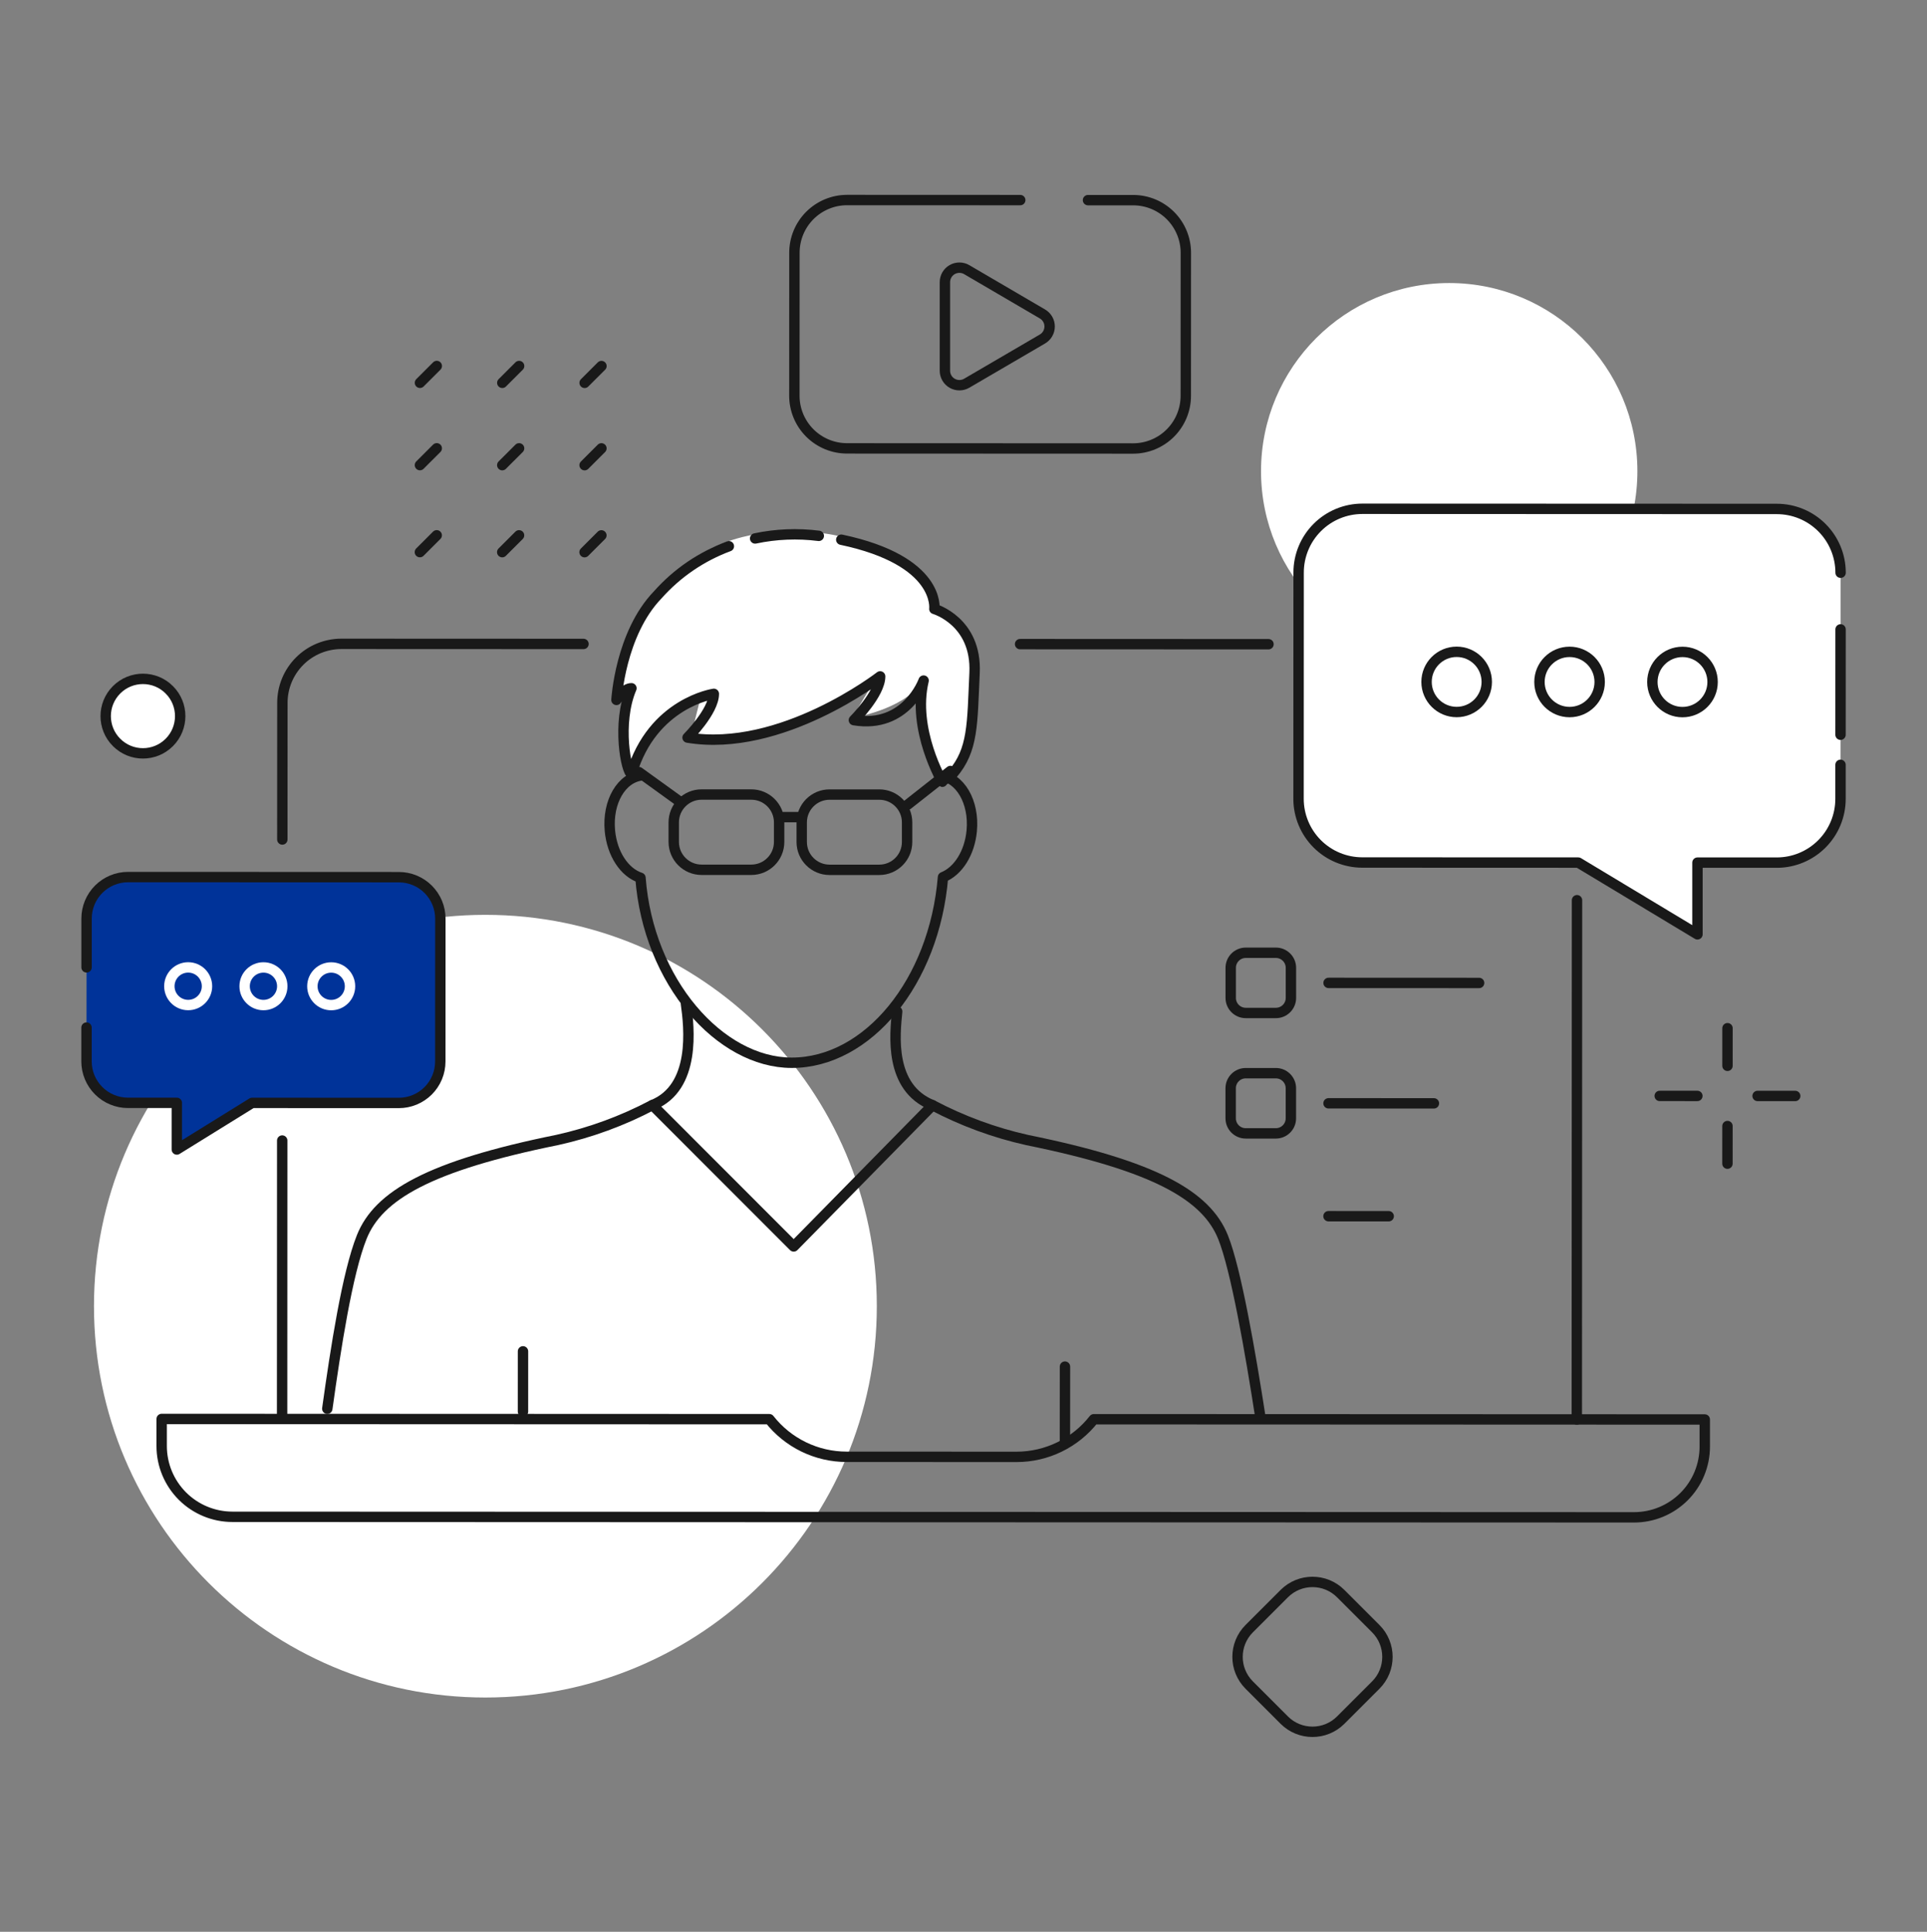 <svg width="371" height="372" viewBox="0 0 371 372" fill="none" xmlns="http://www.w3.org/2000/svg">
<rect x="0" y="0" width="371" height="372" fill="#808080" stroke="none"/>
<g clip-path="url(#clip0_177_358)">
<mask id="mask0_177_358" style="mask-type:luminance" maskUnits="userSpaceOnUse" x="0" y="0" width="371" height="372">
<path d="M371 0.5H0V371.5H371V0.5Z" fill="white"/>
</mask>
<g mask="url(#mask0_177_358)">
<path d="M93.451 326.886C135.071 326.886 168.811 293.147 168.811 251.527C168.811 209.907 135.071 176.167 93.451 176.167C51.831 176.167 18.092 209.907 18.092 251.527C18.092 293.147 51.831 326.886 93.451 326.886Z" fill="white"/>
<path d="M279.012 126.966C299.021 126.966 315.242 110.745 315.242 90.736C315.242 70.726 299.021 54.505 279.012 54.505C259.002 54.505 242.781 70.726 242.781 90.736C242.781 110.745 259.002 126.966 279.012 126.966Z" fill="white"/>
<path d="M264.871 313.622L258.127 306.878C255.125 303.876 250.258 303.876 247.256 306.878L240.512 313.622C237.51 316.624 237.51 321.491 240.512 324.493L247.256 331.237C250.258 334.238 255.125 334.238 258.127 331.237L264.871 324.493C267.872 321.491 267.872 316.624 264.871 313.622Z" stroke="#191919" stroke-width="2" stroke-miterlimit="10" stroke-linecap="round"/>
<path d="M80.853 73.715L84.094 70.477" stroke="#191919" stroke-width="2" stroke-miterlimit="10" stroke-linecap="round"/>
<path d="M96.705 73.721L99.945 70.483" stroke="#191919" stroke-width="2" stroke-miterlimit="10" stroke-linecap="round"/>
<path d="M112.557 73.726L115.797 70.489" stroke="#191919" stroke-width="2" stroke-miterlimit="10" stroke-linecap="round"/>
<path d="M80.848 89.566L84.088 86.329" stroke="#191919" stroke-width="2" stroke-miterlimit="10" stroke-linecap="round"/>
<path d="M96.699 89.572L99.94 86.335" stroke="#191919" stroke-width="2" stroke-miterlimit="10" stroke-linecap="round"/>
<path d="M112.551 89.578L115.791 86.34" stroke="#191919" stroke-width="2" stroke-miterlimit="10" stroke-linecap="round"/>
<path d="M80.84 106.321L84.08 103.083" stroke="#191919" stroke-width="2" stroke-miterlimit="10" stroke-linecap="round"/>
<path d="M96.691 106.326L99.932 103.089" stroke="#191919" stroke-width="2" stroke-miterlimit="10" stroke-linecap="round"/>
<path d="M112.543 106.332L115.783 103.095" stroke="#191919" stroke-width="2" stroke-miterlimit="10" stroke-linecap="round"/>
<path d="M332.585 216.838L332.582 224.084" stroke="#191919" stroke-width="2" stroke-miterlimit="10" stroke-linecap="round"/>
<path d="M332.591 197.998L332.588 205.244" stroke="#191919" stroke-width="2" stroke-miterlimit="10" stroke-linecap="round"/>
<path d="M326.789 211.04L319.543 211.037" stroke="#191919" stroke-width="2" stroke-miterlimit="10" stroke-linecap="round"/>
<path d="M345.629 211.047L338.383 211.044" stroke="#191919" stroke-width="2" stroke-miterlimit="10" stroke-linecap="round"/>
<path d="M32.591 142.972L32.592 142.971C35.392 140.171 35.392 135.631 32.592 132.83L32.591 132.829C29.79 130.029 25.25 130.029 22.45 132.829L22.449 132.83C19.648 135.631 19.648 140.171 22.449 142.971L22.45 142.972C25.25 145.773 29.79 145.773 32.591 142.972Z" fill="white" stroke="#191919" stroke-width="2" stroke-miterlimit="10" stroke-linecap="round"/>
<path d="M303.617 173.352L303.578 273.348" stroke="#191919" stroke-width="2" stroke-linecap="round" stroke-linejoin="round"/>
<path d="M196.395 124.036L244.219 124.055" stroke="#191919" stroke-width="2" stroke-linecap="round" stroke-linejoin="round"/>
<path d="M54.355 161.661L54.366 135.34C54.366 133.848 54.66 132.371 55.231 130.994C55.803 129.616 56.64 128.364 57.695 127.309C58.75 126.255 60.002 125.419 61.38 124.848C62.759 124.278 64.236 123.985 65.728 123.985L112.339 124.004" stroke="#191919" stroke-width="2" stroke-linecap="round" stroke-linejoin="round"/>
<path d="M54.312 273.25L54.333 219.629" stroke="#191919" stroke-width="2" stroke-linecap="round" stroke-linejoin="round"/>
<path d="M314.576 292.19L44.748 292.087C41.133 292.085 37.667 290.647 35.112 288.09C32.558 285.532 31.123 282.065 31.125 278.45V273.242L148.119 273.287C149.888 275.544 152.147 277.369 154.726 278.624C157.304 279.88 160.135 280.532 163.002 280.533L195.704 280.546C198.573 280.546 201.404 279.894 203.984 278.638C206.563 277.383 208.823 275.557 210.593 273.3H210.972L328.213 273.345V278.562C328.214 280.352 327.862 282.126 327.177 283.78C326.492 285.434 325.487 286.938 324.22 288.203C322.954 289.469 321.45 290.473 319.795 291.157C318.14 291.841 316.367 292.192 314.576 292.19Z" stroke="#191919" stroke-width="2" stroke-linecap="round" stroke-linejoin="round"/>
<path d="M196.426 38.532L163.094 38.519C160.403 38.519 157.823 39.588 155.92 41.49C154.018 43.393 152.949 45.973 152.949 48.664L152.938 76.199C152.938 78.889 154.006 81.47 155.909 83.372C157.811 85.275 160.392 86.343 163.082 86.343L218.152 86.365C220.843 86.365 223.423 85.296 225.326 83.394C227.228 81.491 228.297 78.911 228.297 76.221L228.308 48.685C228.308 45.995 227.24 43.414 225.337 41.512C223.435 39.61 220.854 38.541 218.164 38.541H209.469" stroke="#191919" stroke-width="2" stroke-linecap="round" stroke-linejoin="round"/>
<path d="M186.128 51.931L200.702 60.459C201.122 60.705 201.471 61.057 201.714 61.48C201.956 61.903 202.084 62.381 202.084 62.869C202.084 63.356 201.956 63.835 201.714 64.258C201.471 64.681 201.122 65.033 200.702 65.279L186.123 73.794C185.698 74.043 185.216 74.175 184.724 74.178C184.232 74.18 183.749 74.052 183.322 73.807C182.895 73.563 182.541 73.21 182.295 72.784C182.049 72.358 181.919 71.875 181.92 71.383V54.34C181.919 53.848 182.049 53.364 182.295 52.938C182.542 52.511 182.897 52.158 183.325 51.914C183.752 51.669 184.237 51.542 184.729 51.545C185.221 51.548 185.704 51.681 186.128 51.931Z" stroke="#191919" stroke-width="2" stroke-linecap="round" stroke-linejoin="round"/>
<path d="M255.785 189.274L284.77 189.286" stroke="#191919" stroke-width="2" stroke-linecap="round" stroke-linejoin="round"/>
<path d="M255.777 212.461L276.066 212.469" stroke="#191919" stroke-width="2" stroke-linecap="round" stroke-linejoin="round"/>
<path d="M245.641 183.471H239.844C238.243 183.471 236.945 184.769 236.945 186.37V192.167C236.945 193.767 238.243 195.065 239.844 195.065H245.641C247.241 195.065 248.539 193.767 248.539 192.167V186.37C248.539 184.769 247.241 183.471 245.641 183.471Z" stroke="#191919" stroke-width="2" stroke-linecap="round" stroke-linejoin="round"/>
<path d="M245.633 206.659H239.836C238.235 206.659 236.938 207.956 236.938 209.557V215.354C236.938 216.955 238.235 218.252 239.836 218.252H245.633C247.234 218.252 248.531 216.955 248.531 215.354V209.557C248.531 207.956 247.234 206.659 245.633 206.659Z" stroke="#191919" stroke-width="2" stroke-linecap="round" stroke-linejoin="round"/>
<path d="M255.77 234.2L267.363 234.204" stroke="#191919" stroke-width="2" stroke-linecap="round" stroke-linejoin="round"/>
<path d="M181.937 151.3C181.937 151.3 191.715 136.646 186.834 123.62C181.95 115.474 180.321 117.098 180.321 117.098C180.321 117.098 173.812 100.809 149.38 102.428C124.948 104.047 118.425 126.847 118.422 134.991L121.68 133.363C121.68 133.363 116.791 139.877 121.68 149.651C121.68 149.651 128.201 134.995 134.715 134.998L133.084 141.512C133.084 141.512 155.886 143.15 168.92 130.124L164.032 138.266C164.032 138.266 173.804 136.641 177.063 131.756C176.343 138.641 178.068 145.56 181.937 151.3Z" fill="white"/>
<path d="M63.012 271.271C64.63 259.673 66.858 245.166 69.651 238.194C72.85 230.191 82.694 224.497 107.33 219.509C113.693 218.096 119.839 215.841 125.606 212.804C134.034 209.437 132.697 197.819 132.063 193.284M179.536 212.825C185.301 215.867 191.445 218.126 197.806 219.544C222.436 224.551 232.279 230.254 235.477 238.258C237.941 244.411 240.671 260.041 242.715 273.245M172.732 194.777C172.297 199.161 171.107 209.452 179.532 212.825" stroke="#191919" stroke-width="2" stroke-linecap="round" stroke-linejoin="round"/>
<path d="M161.967 103.928C181.167 107.986 179.888 117.261 179.888 117.261C179.888 117.261 188.09 119.632 187.63 129.579C187.171 139.527 187.381 144.361 183.4 149.041C181.242 150.48 181.419 150.539 181.419 150.539C181.419 150.539 175.538 140.527 177.82 131.057C177.82 131.057 174.505 140.366 164.395 138.677C164.395 138.677 169.451 133.624 169.453 130.253C169.453 130.253 150.4 145.035 132.374 142.035C132.374 142.035 137.432 136.982 137.434 133.611C137.434 133.611 125.635 135.292 121.569 149.018C120.575 148.771 118.688 139.276 121.569 132.534C120.127 132.534 118.684 134.781 118.684 134.781C118.684 134.781 119.408 122.043 126.624 114.554C130.354 110.354 135.06 107.137 140.328 105.187M145.383 103.689C149.412 102.836 153.556 102.667 157.641 103.187" stroke="#191919" stroke-width="2" stroke-linecap="round" stroke-linejoin="round"/>
<path d="M123.74 149.289C119.628 149.665 116.916 154.429 117.422 159.952C117.831 164.426 120.228 168.026 123.309 169.031C124.823 189.094 138.625 204.647 152.422 204.653C167.082 204.653 179.89 189.042 181.551 168.912C184.458 167.753 186.689 164.275 187.086 159.979C187.596 154.455 184.887 149.69 180.774 149.31" stroke="#191919" stroke-width="2" stroke-linecap="round" stroke-linejoin="round"/>
<path d="M100.688 271.818L100.692 260.225" stroke="#191919" stroke-width="2" stroke-linecap="round" stroke-linejoin="round"/>
<path d="M205.029 277.656L205.035 263.164" stroke="#191919" stroke-width="2" stroke-linecap="round" stroke-linejoin="round"/>
<path d="M179.537 212.825L152.809 240.024L125.611 212.805" stroke="#191919" stroke-width="2" stroke-linecap="round" stroke-linejoin="round"/>
<path d="M169.28 153.007H159.712C156.752 153.007 154.352 155.407 154.352 158.368V162.139C154.352 165.099 156.752 167.5 159.712 167.5H169.28C172.241 167.5 174.641 165.099 174.641 162.139V158.368C174.641 155.407 172.241 153.007 169.28 153.007Z" stroke="#191919" stroke-width="2" stroke-linecap="round" stroke-linejoin="round"/>
<path d="M144.643 152.999H135.076C132.115 152.999 129.715 155.399 129.715 158.359V162.13C129.715 165.091 132.115 167.491 135.076 167.491H144.643C147.604 167.491 150.004 165.091 150.004 162.13V158.359C150.004 155.399 147.604 152.999 144.643 152.999Z" stroke="#191919" stroke-width="2" stroke-linecap="round" stroke-linejoin="round"/>
<path d="M150.006 157.351L154.354 157.352" stroke="#191919" stroke-width="2" stroke-linecap="round" stroke-linejoin="round"/>
<path d="M174.764 154.943L182.982 148.467" stroke="#191919" stroke-width="2" stroke-linecap="round" stroke-linejoin="round"/>
<path d="M130.806 154.316L123.008 148.686" stroke="#191919" stroke-width="2" stroke-linecap="round" stroke-linejoin="round"/>
<path d="M262.275 166.089L303.791 166.105L326.803 179.924V166.114H342.063C345.319 166.115 348.442 164.823 350.745 162.522C353.048 160.221 354.342 157.099 354.344 153.843L354.36 110.281C354.361 107.026 353.069 103.903 350.768 101.6C348.466 99.297 345.345 98.002 342.089 98.001L262.297 97.97C259.041 97.969 255.918 99.261 253.615 101.562C251.312 103.863 250.018 106.985 250.016 110.241L250 153.803C249.999 155.416 250.315 157.013 250.931 158.504C251.548 159.994 252.452 161.349 253.592 162.49C254.732 163.631 256.085 164.536 257.575 165.153C259.065 165.771 260.662 166.089 262.275 166.089Z" fill="white"/>
<path d="M354.364 110.287C354.365 107.031 353.073 103.908 350.772 101.605C348.47 99.302 345.349 98.008 342.093 98.006L262.301 97.976C259.045 97.974 255.922 99.266 253.619 101.568C251.316 103.869 250.021 106.99 250.02 110.246L250.004 153.808C250.003 157.064 251.295 160.187 253.596 162.49C255.897 164.793 259.019 166.087 262.274 166.089L303.867 166.105L326.808 179.923V166.113H342.068C345.324 166.115 348.447 164.823 350.75 162.521C353.053 160.22 354.348 157.099 354.349 153.843V147.278" stroke="#191919" stroke-width="2" stroke-linecap="round" stroke-linejoin="round"/>
<path d="M354.352 141.487L354.359 121.198" stroke="#191919" stroke-width="2" stroke-linecap="round" stroke-linejoin="round"/>
<path d="M280.447 137.111C283.649 137.111 286.244 134.515 286.244 131.314C286.244 128.112 283.649 125.517 280.447 125.517C277.246 125.517 274.65 128.112 274.65 131.314C274.65 134.515 277.246 137.111 280.447 137.111Z" stroke="#191919" stroke-width="2" stroke-linecap="round" stroke-linejoin="round"/>
<path d="M302.186 137.12C305.387 137.12 307.982 134.524 307.982 131.323C307.982 128.121 305.387 125.526 302.186 125.526C298.984 125.526 296.389 128.121 296.389 131.323C296.389 134.524 298.984 137.12 302.186 137.12Z" stroke="#191919" stroke-width="2" stroke-linecap="round" stroke-linejoin="round"/>
<path d="M323.924 137.128C327.125 137.128 329.721 134.533 329.721 131.332C329.721 128.13 327.125 125.535 323.924 125.535C320.722 125.535 318.127 128.13 318.127 131.332C318.127 134.533 320.722 137.128 323.924 137.128Z" stroke="#191919" stroke-width="2" stroke-linecap="round" stroke-linejoin="round"/>
<path d="M16.666 186.283V176.876C16.668 174.758 17.51 172.728 19.008 171.232C20.506 169.735 22.537 168.895 24.654 168.895L76.799 168.915C77.847 168.916 78.886 169.123 79.854 169.524C80.823 169.926 81.703 170.514 82.444 171.256C83.185 171.998 83.773 172.879 84.174 173.848C84.574 174.816 84.78 175.855 84.78 176.903L84.769 204.411C84.769 205.459 84.562 206.498 84.161 207.466C83.759 208.435 83.171 209.314 82.429 210.056C81.688 210.797 80.807 211.384 79.838 211.785C78.87 212.186 77.831 212.392 76.783 212.392L48.536 212.382L34.044 221.358V212.373H24.637C22.52 212.372 20.49 211.53 18.993 210.032C17.496 208.534 16.656 206.504 16.656 204.386V197.878" fill="#003399"/>
<path d="M16.666 186.283V176.876C16.668 174.758 17.51 172.728 19.008 171.232C20.506 169.735 22.537 168.895 24.654 168.895L76.799 168.915C77.847 168.916 78.886 169.123 79.854 169.524C80.823 169.926 81.703 170.514 82.444 171.256C83.185 171.998 83.773 172.879 84.174 173.848C84.574 174.816 84.78 175.855 84.78 176.903L84.769 204.411C84.769 205.459 84.562 206.498 84.161 207.466C83.759 208.435 83.171 209.314 82.429 210.056C81.688 210.797 80.807 211.384 79.838 211.785C78.87 212.186 77.831 212.392 76.783 212.392L48.536 212.382L34.044 221.358V212.373H24.637C22.52 212.372 20.49 211.53 18.993 210.032C17.496 208.534 16.656 206.504 16.656 204.386V197.878" stroke="#191919" stroke-width="2" stroke-linecap="round" stroke-linejoin="round"/>
<path d="M63.764 193.548C65.765 193.548 67.387 191.926 67.387 189.925C67.387 187.924 65.765 186.302 63.764 186.302C61.763 186.302 60.141 187.924 60.141 189.925C60.141 191.926 61.763 193.548 63.764 193.548Z" stroke="white" stroke-width="2" stroke-linecap="round" stroke-linejoin="round"/>
<path d="M50.721 193.542C52.722 193.542 54.344 191.92 54.344 189.919C54.344 187.918 52.722 186.296 50.721 186.296C48.72 186.296 47.098 187.918 47.098 189.919C47.098 191.92 48.72 193.542 50.721 193.542Z" stroke="white" stroke-width="2" stroke-linecap="round" stroke-linejoin="round"/>
<path d="M36.228 193.536C38.23 193.536 39.852 191.914 39.852 189.913C39.852 187.912 38.23 186.29 36.228 186.29C34.228 186.29 32.605 187.912 32.605 189.913C32.605 191.914 34.228 193.536 36.228 193.536Z" stroke="white" stroke-width="2" stroke-linecap="round" stroke-linejoin="round"/>
</g>
</g>
<defs>
<clipPath id="clip0_177_358">
<rect width="371" height="371" fill="white" transform="translate(0 0.5)"/>
</clipPath>
</defs>
</svg>
